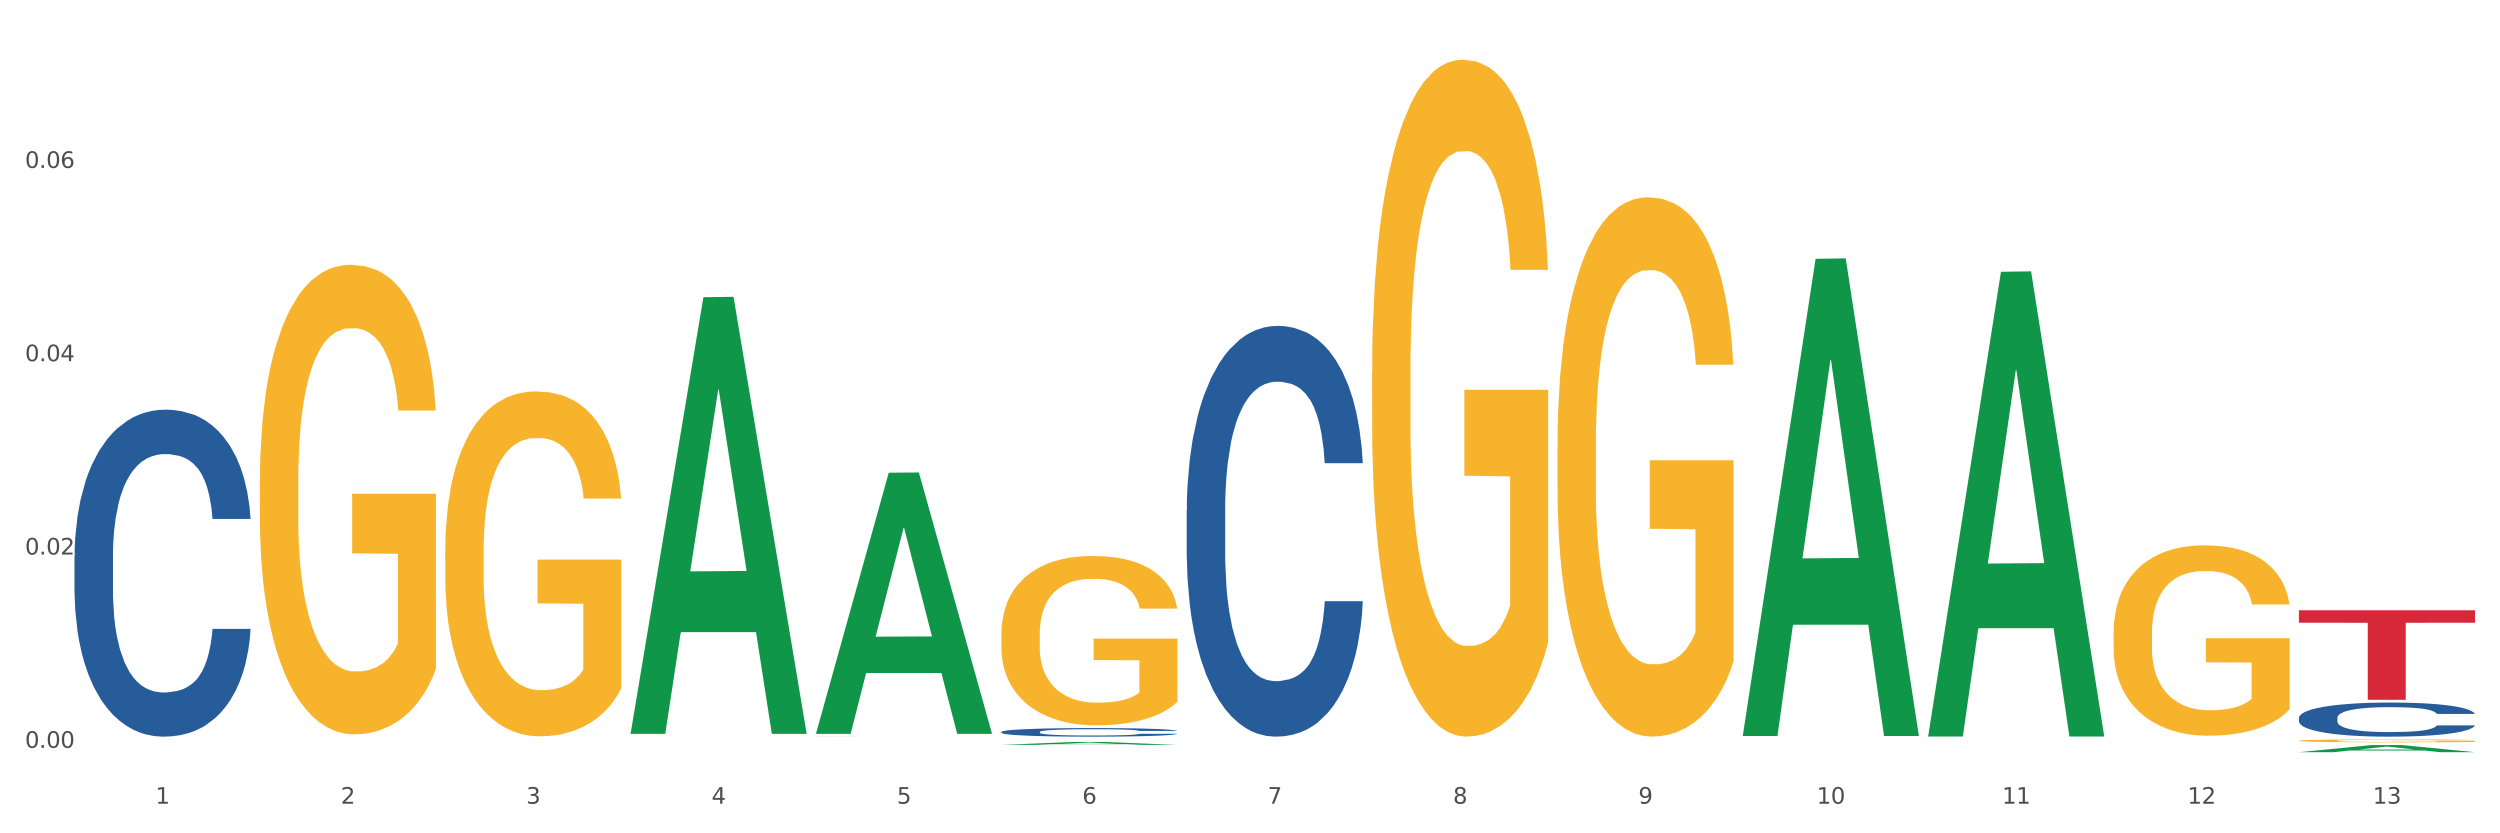 <?xml version="1.0" encoding="utf-8" standalone="no"?>
<!DOCTYPE svg PUBLIC "-//W3C//DTD SVG 1.1//EN"
  "http://www.w3.org/Graphics/SVG/1.1/DTD/svg11.dtd">
<svg xmlns:xlink="http://www.w3.org/1999/xlink" width="1080pt" height="360pt" viewBox="0 0 1080 360" xmlns="http://www.w3.org/2000/svg" version="1.1">
 <rect x="0" y="0" width="1080" height="360" fill="#333333" stroke="none"/>
 <defs>
  <style type="text/css">*{stroke-linejoin: round; stroke-linecap: butt}</style>
 </defs>
 <g id="figure_1">
  <g id="patch_1">
   <path d="M 0 360 
L 1080 360 
L 1080 0 
L 0 0 
z
" style="fill: #ffffff; stroke: #ffffff; stroke-linejoin: miter"/>
  </g>
  <g id="axes_1">
   <g id="matplotlib.axis_1">
    <g id="xtick_1">
     <g id="text_1">
      <!-- 1 -->
      <g style="fill: #4d4d4d" transform="translate(67.159 347.204) scale(0.096 -0.096)">
       <defs>
        <path id="DejaVuSans-31" d="M 794 531 
L 1825 531 
L 1825 4091 
L 703 3866 
L 703 4441 
L 1819 4666 
L 2450 4666 
L 2450 531 
L 3481 531 
L 3481 0 
L 794 0 
L 794 531 
z
" transform="scale(0.016)"/>
       </defs>
       <use xlink:href="#DejaVuSans-31"/>
      </g>
     </g>
    </g>
    <g id="xtick_2">
     <g id="text_2">
      <!-- 2 -->
      <g style="fill: #4d4d4d" transform="translate(147.238 347.204) scale(0.096 -0.096)">
       <defs>
        <path id="DejaVuSans-32" d="M 1228 531 
L 3431 531 
L 3431 0 
L 469 0 
L 469 531 
Q 828 903 1448 1529 
Q 2069 2156 2228 2338 
Q 2531 2678 2651 2914 
Q 2772 3150 2772 3378 
Q 2772 3750 2511 3984 
Q 2250 4219 1831 4219 
Q 1534 4219 1204 4116 
Q 875 4013 500 3803 
L 500 4441 
Q 881 4594 1212 4672 
Q 1544 4750 1819 4750 
Q 2544 4750 2975 4387 
Q 3406 4025 3406 3419 
Q 3406 3131 3298 2873 
Q 3191 2616 2906 2266 
Q 2828 2175 2409 1742 
Q 1991 1309 1228 531 
z
" transform="scale(0.016)"/>
       </defs>
       <use xlink:href="#DejaVuSans-32"/>
      </g>
     </g>
    </g>
    <g id="xtick_3">
     <g id="text_3">
      <!-- 3 -->
      <g style="fill: #4d4d4d" transform="translate(227.317 347.204) scale(0.096 -0.096)">
       <defs>
        <path id="DejaVuSans-33" d="M 2597 2516 
Q 3050 2419 3304 2112 
Q 3559 1806 3559 1356 
Q 3559 666 3084 287 
Q 2609 -91 1734 -91 
Q 1441 -91 1130 -33 
Q 819 25 488 141 
L 488 750 
Q 750 597 1062 519 
Q 1375 441 1716 441 
Q 2309 441 2620 675 
Q 2931 909 2931 1356 
Q 2931 1769 2642 2001 
Q 2353 2234 1838 2234 
L 1294 2234 
L 1294 2753 
L 1863 2753 
Q 2328 2753 2575 2939 
Q 2822 3125 2822 3475 
Q 2822 3834 2567 4026 
Q 2313 4219 1838 4219 
Q 1578 4219 1281 4162 
Q 984 4106 628 3988 
L 628 4550 
Q 988 4650 1302 4700 
Q 1616 4750 1894 4750 
Q 2613 4750 3031 4423 
Q 3450 4097 3450 3541 
Q 3450 3153 3228 2886 
Q 3006 2619 2597 2516 
z
" transform="scale(0.016)"/>
       </defs>
       <use xlink:href="#DejaVuSans-33"/>
      </g>
     </g>
    </g>
    <g id="xtick_4">
     <g id="text_4">
      <!-- 4 -->
      <g style="fill: #4d4d4d" transform="translate(307.396 347.204) scale(0.096 -0.096)">
       <defs>
        <path id="DejaVuSans-34" d="M 2419 4116 
L 825 1625 
L 2419 1625 
L 2419 4116 
z
M 2253 4666 
L 3047 4666 
L 3047 1625 
L 3713 1625 
L 3713 1100 
L 3047 1100 
L 3047 0 
L 2419 0 
L 2419 1100 
L 313 1100 
L 313 1709 
L 2253 4666 
z
" transform="scale(0.016)"/>
       </defs>
       <use xlink:href="#DejaVuSans-34"/>
      </g>
     </g>
    </g>
    <g id="xtick_5">
     <g id="text_5">
      <!-- 5 -->
      <g style="fill: #4d4d4d" transform="translate(387.475 347.204) scale(0.096 -0.096)">
       <defs>
        <path id="DejaVuSans-35" d="M 691 4666 
L 3169 4666 
L 3169 4134 
L 1269 4134 
L 1269 2991 
Q 1406 3038 1543 3061 
Q 1681 3084 1819 3084 
Q 2600 3084 3056 2656 
Q 3513 2228 3513 1497 
Q 3513 744 3044 326 
Q 2575 -91 1722 -91 
Q 1428 -91 1123 -41 
Q 819 9 494 109 
L 494 744 
Q 775 591 1075 516 
Q 1375 441 1709 441 
Q 2250 441 2565 725 
Q 2881 1009 2881 1497 
Q 2881 1984 2565 2268 
Q 2250 2553 1709 2553 
Q 1456 2553 1204 2497 
Q 953 2441 691 2322 
L 691 4666 
z
" transform="scale(0.016)"/>
       </defs>
       <use xlink:href="#DejaVuSans-35"/>
      </g>
     </g>
    </g>
    <g id="xtick_6">
     <g id="text_6">
      <!-- 6 -->
      <g style="fill: #4d4d4d" transform="translate(467.554 347.204) scale(0.096 -0.096)">
       <defs>
        <path id="DejaVuSans-36" d="M 2113 2584 
Q 1688 2584 1439 2293 
Q 1191 2003 1191 1497 
Q 1191 994 1439 701 
Q 1688 409 2113 409 
Q 2538 409 2786 701 
Q 3034 994 3034 1497 
Q 3034 2003 2786 2293 
Q 2538 2584 2113 2584 
z
M 3366 4563 
L 3366 3988 
Q 3128 4100 2886 4159 
Q 2644 4219 2406 4219 
Q 1781 4219 1451 3797 
Q 1122 3375 1075 2522 
Q 1259 2794 1537 2939 
Q 1816 3084 2150 3084 
Q 2853 3084 3261 2657 
Q 3669 2231 3669 1497 
Q 3669 778 3244 343 
Q 2819 -91 2113 -91 
Q 1303 -91 875 529 
Q 447 1150 447 2328 
Q 447 3434 972 4092 
Q 1497 4750 2381 4750 
Q 2619 4750 2861 4703 
Q 3103 4656 3366 4563 
z
" transform="scale(0.016)"/>
       </defs>
       <use xlink:href="#DejaVuSans-36"/>
      </g>
     </g>
    </g>
    <g id="xtick_7">
     <g id="text_7">
      <!-- 7 -->
      <g style="fill: #4d4d4d" transform="translate(547.634 347.204) scale(0.096 -0.096)">
       <defs>
        <path id="DejaVuSans-37" d="M 525 4666 
L 3525 4666 
L 3525 4397 
L 1831 0 
L 1172 0 
L 2766 4134 
L 525 4134 
L 525 4666 
z
" transform="scale(0.016)"/>
       </defs>
       <use xlink:href="#DejaVuSans-37"/>
      </g>
     </g>
    </g>
    <g id="xtick_8">
     <g id="text_8">
      <!-- 8 -->
      <g style="fill: #4d4d4d" transform="translate(627.713 347.204) scale(0.096 -0.096)">
       <defs>
        <path id="DejaVuSans-38" d="M 2034 2216 
Q 1584 2216 1326 1975 
Q 1069 1734 1069 1313 
Q 1069 891 1326 650 
Q 1584 409 2034 409 
Q 2484 409 2743 651 
Q 3003 894 3003 1313 
Q 3003 1734 2745 1975 
Q 2488 2216 2034 2216 
z
M 1403 2484 
Q 997 2584 770 2862 
Q 544 3141 544 3541 
Q 544 4100 942 4425 
Q 1341 4750 2034 4750 
Q 2731 4750 3128 4425 
Q 3525 4100 3525 3541 
Q 3525 3141 3298 2862 
Q 3072 2584 2669 2484 
Q 3125 2378 3379 2068 
Q 3634 1759 3634 1313 
Q 3634 634 3220 271 
Q 2806 -91 2034 -91 
Q 1263 -91 848 271 
Q 434 634 434 1313 
Q 434 1759 690 2068 
Q 947 2378 1403 2484 
z
M 1172 3481 
Q 1172 3119 1398 2916 
Q 1625 2713 2034 2713 
Q 2441 2713 2670 2916 
Q 2900 3119 2900 3481 
Q 2900 3844 2670 4047 
Q 2441 4250 2034 4250 
Q 1625 4250 1398 4047 
Q 1172 3844 1172 3481 
z
" transform="scale(0.016)"/>
       </defs>
       <use xlink:href="#DejaVuSans-38"/>
      </g>
     </g>
    </g>
    <g id="xtick_9">
     <g id="text_9">
      <!-- 9 -->
      <g style="fill: #4d4d4d" transform="translate(707.792 347.204) scale(0.096 -0.096)">
       <defs>
        <path id="DejaVuSans-39" d="M 703 97 
L 703 672 
Q 941 559 1184 500 
Q 1428 441 1663 441 
Q 2288 441 2617 861 
Q 2947 1281 2994 2138 
Q 2813 1869 2534 1725 
Q 2256 1581 1919 1581 
Q 1219 1581 811 2004 
Q 403 2428 403 3163 
Q 403 3881 828 4315 
Q 1253 4750 1959 4750 
Q 2769 4750 3195 4129 
Q 3622 3509 3622 2328 
Q 3622 1225 3098 567 
Q 2575 -91 1691 -91 
Q 1453 -91 1209 -44 
Q 966 3 703 97 
z
M 1959 2075 
Q 2384 2075 2632 2365 
Q 2881 2656 2881 3163 
Q 2881 3666 2632 3958 
Q 2384 4250 1959 4250 
Q 1534 4250 1286 3958 
Q 1038 3666 1038 3163 
Q 1038 2656 1286 2365 
Q 1534 2075 1959 2075 
z
" transform="scale(0.016)"/>
       </defs>
       <use xlink:href="#DejaVuSans-39"/>
      </g>
     </g>
    </g>
    <g id="xtick_10">
     <g id="text_10">
      <!-- 10 -->
      <g style="fill: #4d4d4d" transform="translate(784.817 347.204) scale(0.096 -0.096)">
       <defs>
        <path id="DejaVuSans-30" d="M 2034 4250 
Q 1547 4250 1301 3770 
Q 1056 3291 1056 2328 
Q 1056 1369 1301 889 
Q 1547 409 2034 409 
Q 2525 409 2770 889 
Q 3016 1369 3016 2328 
Q 3016 3291 2770 3770 
Q 2525 4250 2034 4250 
z
M 2034 4750 
Q 2819 4750 3233 4129 
Q 3647 3509 3647 2328 
Q 3647 1150 3233 529 
Q 2819 -91 2034 -91 
Q 1250 -91 836 529 
Q 422 1150 422 2328 
Q 422 3509 836 4129 
Q 1250 4750 2034 4750 
z
" transform="scale(0.016)"/>
       </defs>
       <use xlink:href="#DejaVuSans-31"/>
       <use xlink:href="#DejaVuSans-30" transform="translate(63.623 0)"/>
      </g>
     </g>
    </g>
    <g id="xtick_11">
     <g id="text_11">
      <!-- 11 -->
      <g style="fill: #4d4d4d" transform="translate(864.896 347.204) scale(0.096 -0.096)">
       <use xlink:href="#DejaVuSans-31"/>
       <use xlink:href="#DejaVuSans-31" transform="translate(63.623 0)"/>
      </g>
     </g>
    </g>
    <g id="xtick_12">
     <g id="text_12">
      <!-- 12 -->
      <g style="fill: #4d4d4d" transform="translate(944.975 347.204) scale(0.096 -0.096)">
       <use xlink:href="#DejaVuSans-31"/>
       <use xlink:href="#DejaVuSans-32" transform="translate(63.623 0)"/>
      </g>
     </g>
    </g>
    <g id="xtick_13">
     <g id="text_13">
      <!-- 13 -->
      <g style="fill: #4d4d4d" transform="translate(1025.054 347.204) scale(0.096 -0.096)">
       <use xlink:href="#DejaVuSans-31"/>
       <use xlink:href="#DejaVuSans-33" transform="translate(63.623 0)"/>
      </g>
     </g>
    </g>
    <g id="xtick_14"/>
    <g id="xtick_15"/>
    <g id="xtick_16"/>
    <g id="xtick_17"/>
    <g id="xtick_18"/>
    <g id="xtick_19"/>
    <g id="xtick_20"/>
    <g id="xtick_21"/>
    <g id="xtick_22"/>
    <g id="xtick_23"/>
    <g id="xtick_24"/>
    <g id="xtick_25"/>
   </g>
   <g id="matplotlib.axis_2">
    <g id="ytick_1">
     <g id="text_14">
      <!-- 0.00 -->
      <g style="fill: #4d4d4d" transform="translate(10.8 323.057) scale(0.096 -0.096)">
       <defs>
        <path id="DejaVuSans-2e" d="M 684 794 
L 1344 794 
L 1344 0 
L 684 0 
L 684 794 
z
" transform="scale(0.016)"/>
       </defs>
       <use xlink:href="#DejaVuSans-30"/>
       <use xlink:href="#DejaVuSans-2e" transform="translate(63.623 0)"/>
       <use xlink:href="#DejaVuSans-30" transform="translate(95.41 0)"/>
       <use xlink:href="#DejaVuSans-30" transform="translate(159.033 0)"/>
      </g>
     </g>
    </g>
    <g id="ytick_2">
     <g id="text_15">
      <!-- 0.02 -->
      <g style="fill: #4d4d4d" transform="translate(10.8 239.552) scale(0.096 -0.096)">
       <use xlink:href="#DejaVuSans-30"/>
       <use xlink:href="#DejaVuSans-2e" transform="translate(63.623 0)"/>
       <use xlink:href="#DejaVuSans-30" transform="translate(95.41 0)"/>
       <use xlink:href="#DejaVuSans-32" transform="translate(159.033 0)"/>
      </g>
     </g>
    </g>
    <g id="ytick_3">
     <g id="text_16">
      <!-- 0.04 -->
      <g style="fill: #4d4d4d" transform="translate(10.8 156.047) scale(0.096 -0.096)">
       <use xlink:href="#DejaVuSans-30"/>
       <use xlink:href="#DejaVuSans-2e" transform="translate(63.623 0)"/>
       <use xlink:href="#DejaVuSans-30" transform="translate(95.41 0)"/>
       <use xlink:href="#DejaVuSans-34" transform="translate(159.033 0)"/>
      </g>
     </g>
    </g>
    <g id="ytick_4">
     <g id="text_17">
      <!-- 0.06 -->
      <g style="fill: #4d4d4d" transform="translate(10.8 72.542) scale(0.096 -0.096)">
       <use xlink:href="#DejaVuSans-30"/>
       <use xlink:href="#DejaVuSans-2e" transform="translate(63.623 0)"/>
       <use xlink:href="#DejaVuSans-30" transform="translate(95.41 0)"/>
       <use xlink:href="#DejaVuSans-36" transform="translate(159.033 0)"/>
      </g>
     </g>
    </g>
    <g id="ytick_5"/>
    <g id="ytick_6"/>
    <g id="ytick_7"/>
    <g id="ytick_8"/>
   </g>
   <g id="PolyCollection_1">
    <path d="M 272.412 316.688 
L 272.491 316.51 
L 303.862 128.399 
L 316.881 128.221 
L 348.488 317.042 
L 333.429 317.042 
L 326.606 273.073 
L 294.215 273.073 
L 293.98 273.782 
L 287.392 317.042 
L 272.412 317.042 
L 272.412 316.688 
L 298.294 246.833 
L 322.528 246.656 
L 310.528 168.468 
L 310.372 168.113 
L 310.215 168.645 
L 298.215 246.656 
L 298.294 246.833 
L 272.412 316.688 
z
" clip-path="url(#p12b34c811e)" style="fill: #109648"/>
    <path d="M 993.125 310.121 
L 993.215 310.108 
L 993.215 309.731 
L 993.485 309.22 
L 994.474 308.278 
L 995.733 307.565 
L 997.891 306.73 
L 999.06 306.381 
L 1000.588 305.99 
L 1003.736 305.358 
L 1007.333 304.82 
L 1009.851 304.524 
L 1011.739 304.335 
L 1015.965 303.999 
L 1018.393 303.851 
L 1020.911 303.73 
L 1023.069 303.649 
L 1026.666 303.555 
L 1029.544 303.515 
L 1032.871 303.501 
L 1035.659 303.515 
L 1039.345 303.568 
L 1044.741 303.73 
L 1046.809 303.824 
L 1049.597 303.986 
L 1052.474 304.201 
L 1054.812 304.416 
L 1057.51 304.726 
L 1060.298 305.129 
L 1062.995 305.641 
L 1064.884 306.112 
L 1066.412 306.609 
L 1067.761 307.215 
L 1068.75 307.874 
L 1069.2 308.426 
L 1052.744 308.426 
L 1052.294 307.928 
L 1051.395 307.39 
L 1050.496 307.026 
L 1049.507 306.73 
L 1047.978 306.394 
L 1046.629 306.179 
L 1044.381 305.923 
L 1042.313 305.762 
L 1040.604 305.668 
L 1038.536 305.587 
L 1034.13 305.506 
L 1030.983 305.506 
L 1029.004 305.533 
L 1026.576 305.6 
L 1024.508 305.694 
L 1022.08 305.856 
L 1020.192 306.031 
L 1018.303 306.26 
L 1017.224 306.421 
L 1015.606 306.717 
L 1014.527 306.959 
L 1013.088 307.376 
L 1012.278 307.672 
L 1010.84 308.439 
L 1010.21 309.004 
L 1009.94 309.395 
L 1009.761 309.825 
L 1009.761 311.924 
L 1010.3 312.866 
L 1010.75 313.27 
L 1011.469 313.727 
L 1012.818 314.319 
L 1014.796 314.898 
L 1016.865 315.315 
L 1018.573 315.571 
L 1020.192 315.759 
L 1021.81 315.907 
L 1023.789 316.042 
L 1025.407 316.122 
L 1027.835 316.203 
L 1030.713 316.243 
L 1032.961 316.243 
L 1037.547 316.176 
L 1039.615 316.109 
L 1041.594 316.015 
L 1043.752 315.867 
L 1045.46 315.705 
L 1046.449 315.584 
L 1048.068 315.328 
L 1049.327 315.059 
L 1050.406 314.75 
L 1051.125 314.481 
L 1051.935 314.077 
L 1052.564 313.62 
L 1052.744 313.377 
L 1069.2 313.377 
L 1068.84 313.862 
L 1068.211 314.333 
L 1066.952 314.965 
L 1065.963 315.328 
L 1064.434 315.772 
L 1062.815 316.149 
L 1060.567 316.566 
L 1058.499 316.876 
L 1056.341 317.145 
L 1054.003 317.387 
L 1049.777 317.723 
L 1048.248 317.818 
L 1045.011 317.979 
L 1042.493 318.073 
L 1038.806 318.167 
L 1035.029 318.221 
L 1031.072 318.235 
L 1027.565 318.208 
L 1023.699 318.127 
L 1021.271 318.046 
L 1018.573 317.925 
L 1015.426 317.737 
L 1012.458 317.508 
L 1009.671 317.239 
L 1007.063 316.93 
L 1004.635 316.58 
L 1001.488 316.001 
L 999.15 315.436 
L 997.441 314.911 
L 996.272 314.467 
L 995.103 313.902 
L 994.474 313.512 
L 993.485 312.57 
L 993.125 311.695 
L 993.125 310.121 
z
" clip-path="url(#p12b34c811e)" style="fill: #255c99"/>
    <path d="M 512.65 220.514 
L 512.74 220.352 
L 512.74 215.815 
L 513.01 209.656 
L 513.999 198.312 
L 515.258 189.723 
L 517.416 179.676 
L 518.585 175.462 
L 520.114 170.763 
L 523.261 163.146 
L 526.858 156.664 
L 529.376 153.098 
L 531.264 150.83 
L 535.49 146.778 
L 537.918 144.996 
L 540.436 143.537 
L 542.594 142.565 
L 546.191 141.43 
L 549.069 140.944 
L 552.396 140.782 
L 555.184 140.944 
L 558.871 141.592 
L 564.266 143.537 
L 566.334 144.671 
L 569.122 146.616 
L 571.999 149.209 
L 574.337 151.802 
L 577.035 155.529 
L 579.823 160.391 
L 582.52 166.549 
L 584.409 172.221 
L 585.937 178.217 
L 587.286 185.51 
L 588.275 193.451 
L 588.725 200.095 
L 572.269 200.095 
L 571.819 194.099 
L 570.92 187.617 
L 570.021 183.241 
L 569.032 179.676 
L 567.503 175.624 
L 566.154 173.031 
L 563.906 169.952 
L 561.838 168.008 
L 560.129 166.873 
L 558.061 165.901 
L 553.655 164.929 
L 550.508 164.929 
L 548.529 165.253 
L 546.101 166.063 
L 544.033 167.197 
L 541.605 169.142 
L 539.717 171.249 
L 537.828 174.004 
L 536.749 175.948 
L 535.131 179.514 
L 534.052 182.431 
L 532.613 187.455 
L 531.804 191.02 
L 530.365 200.257 
L 529.735 207.063 
L 529.466 211.763 
L 529.286 216.949 
L 529.286 242.23 
L 529.825 253.574 
L 530.275 258.436 
L 530.994 263.946 
L 532.343 271.076 
L 534.321 278.045 
L 536.39 283.068 
L 538.098 286.147 
L 539.717 288.416 
L 541.335 290.199 
L 543.314 291.819 
L 544.932 292.792 
L 547.36 293.764 
L 550.238 294.25 
L 552.486 294.25 
L 557.072 293.44 
L 559.14 292.63 
L 561.119 291.495 
L 563.277 289.713 
L 564.985 287.768 
L 565.974 286.309 
L 567.593 283.23 
L 568.852 279.989 
L 569.931 276.262 
L 570.65 273.021 
L 571.46 268.159 
L 572.089 262.649 
L 572.269 259.732 
L 588.725 259.732 
L 588.365 265.566 
L 587.736 271.238 
L 586.477 278.855 
L 585.488 283.23 
L 583.959 288.578 
L 582.341 293.116 
L 580.092 298.14 
L 578.024 301.867 
L 575.866 305.108 
L 573.528 308.025 
L 569.302 312.077 
L 567.773 313.211 
L 564.536 315.156 
L 562.018 316.29 
L 558.331 317.424 
L 554.554 318.073 
L 550.598 318.235 
L 547.091 317.911 
L 543.224 316.938 
L 540.796 315.966 
L 538.098 314.507 
L 534.951 312.239 
L 531.983 309.484 
L 529.196 306.242 
L 526.588 302.515 
L 524.16 298.302 
L 521.013 291.333 
L 518.675 284.527 
L 516.966 278.207 
L 515.797 272.859 
L 514.628 266.052 
L 513.999 261.353 
L 513.01 250.009 
L 512.65 239.475 
L 512.65 220.514 
z
" clip-path="url(#p12b34c811e)" style="fill: #255c99"/>
    <path d="M 432.571 316.192 
L 432.661 316.188 
L 432.661 316.093 
L 432.93 315.965 
L 433.92 315.727 
L 435.179 315.548 
L 437.337 315.338 
L 438.506 315.25 
L 440.034 315.151 
L 443.182 314.992 
L 446.779 314.857 
L 449.297 314.782 
L 451.185 314.735 
L 455.411 314.65 
L 457.839 314.613 
L 460.357 314.582 
L 462.515 314.562 
L 466.112 314.538 
L 468.99 314.528 
L 472.317 314.525 
L 475.105 314.528 
L 478.791 314.542 
L 484.187 314.582 
L 486.255 314.606 
L 489.043 314.647 
L 491.92 314.701 
L 494.258 314.755 
L 496.956 314.833 
L 499.744 314.935 
L 502.441 315.063 
L 504.33 315.182 
L 505.858 315.307 
L 507.207 315.46 
L 508.196 315.626 
L 508.646 315.765 
L 492.19 315.765 
L 491.74 315.639 
L 490.841 315.504 
L 489.942 315.412 
L 488.953 315.338 
L 487.424 315.253 
L 486.075 315.199 
L 483.827 315.134 
L 481.759 315.094 
L 480.05 315.07 
L 477.982 315.05 
L 473.576 315.029 
L 470.429 315.029 
L 468.45 315.036 
L 466.022 315.053 
L 463.954 315.077 
L 461.526 315.118 
L 459.638 315.162 
L 457.749 315.219 
L 456.67 315.26 
L 455.052 315.334 
L 453.973 315.395 
L 452.534 315.5 
L 451.724 315.575 
L 450.286 315.768 
L 449.656 315.91 
L 449.386 316.009 
L 449.207 316.117 
L 449.207 316.646 
L 449.746 316.883 
L 450.196 316.984 
L 450.915 317.1 
L 452.264 317.249 
L 454.242 317.394 
L 456.311 317.499 
L 458.019 317.564 
L 459.638 317.611 
L 461.256 317.649 
L 463.235 317.682 
L 464.853 317.703 
L 467.281 317.723 
L 470.159 317.733 
L 472.407 317.733 
L 476.993 317.716 
L 479.061 317.699 
L 481.039 317.676 
L 483.198 317.638 
L 484.906 317.598 
L 485.895 317.567 
L 487.514 317.503 
L 488.773 317.435 
L 489.852 317.357 
L 490.571 317.289 
L 491.381 317.188 
L 492.01 317.073 
L 492.19 317.012 
L 508.646 317.012 
L 508.286 317.134 
L 507.657 317.252 
L 506.398 317.411 
L 505.409 317.503 
L 503.88 317.615 
L 502.261 317.71 
L 500.013 317.815 
L 497.945 317.893 
L 495.787 317.96 
L 493.449 318.021 
L 489.222 318.106 
L 487.694 318.13 
L 484.457 318.17 
L 481.939 318.194 
L 478.252 318.218 
L 474.475 318.231 
L 470.518 318.235 
L 467.011 318.228 
L 463.145 318.208 
L 460.717 318.187 
L 458.019 318.157 
L 454.872 318.109 
L 451.904 318.052 
L 449.117 317.984 
L 446.509 317.906 
L 444.081 317.818 
L 440.934 317.672 
L 438.596 317.53 
L 436.887 317.398 
L 435.718 317.286 
L 434.549 317.144 
L 433.92 317.045 
L 432.93 316.808 
L 432.571 316.588 
L 432.571 316.192 
z
" clip-path="url(#p12b34c811e)" style="fill: #255c99"/>
    <path d="M 352.492 318.221 
L 352.582 318.221 
L 352.582 318.22 
L 352.851 318.22 
L 353.84 318.218 
L 355.099 318.217 
L 357.258 318.215 
L 358.427 318.215 
L 359.955 318.214 
L 363.103 318.213 
L 366.699 318.212 
L 369.217 318.212 
L 371.106 318.211 
L 375.332 318.211 
L 377.76 318.211 
L 380.278 318.21 
L 382.436 318.21 
L 386.033 318.21 
L 388.911 318.21 
L 392.238 318.21 
L 395.025 318.21 
L 398.712 318.21 
L 404.108 318.21 
L 406.176 318.211 
L 408.963 318.211 
L 411.841 318.211 
L 414.179 318.212 
L 416.877 318.212 
L 419.664 318.213 
L 422.362 318.214 
L 424.25 318.214 
L 425.779 318.215 
L 427.128 318.216 
L 428.117 318.217 
L 428.567 318.218 
L 412.111 318.218 
L 411.661 318.217 
L 410.762 318.217 
L 409.863 318.216 
L 408.874 318.215 
L 407.345 318.215 
L 405.996 318.214 
L 403.748 318.214 
L 401.68 318.214 
L 399.971 318.214 
L 397.903 318.213 
L 393.497 318.213 
L 390.349 318.213 
L 388.371 318.213 
L 385.943 318.214 
L 383.875 318.214 
L 381.447 318.214 
L 379.559 318.214 
L 377.67 318.215 
L 376.591 318.215 
L 374.972 318.215 
L 373.893 318.216 
L 372.455 318.216 
L 371.645 318.217 
L 370.207 318.218 
L 369.577 318.219 
L 369.307 318.22 
L 369.127 318.221 
L 369.127 318.224 
L 369.667 318.226 
L 370.117 318.226 
L 370.836 318.227 
L 372.185 318.228 
L 374.163 318.229 
L 376.231 318.23 
L 377.94 318.23 
L 379.559 318.231 
L 381.177 318.231 
L 383.155 318.231 
L 384.774 318.231 
L 387.202 318.231 
L 390.08 318.231 
L 392.328 318.231 
L 396.914 318.231 
L 398.982 318.231 
L 400.96 318.231 
L 403.118 318.231 
L 404.827 318.23 
L 405.816 318.23 
L 407.435 318.23 
L 408.694 318.229 
L 409.773 318.229 
L 410.492 318.228 
L 411.302 318.228 
L 411.931 318.227 
L 412.111 318.227 
L 428.567 318.227 
L 428.207 318.227 
L 427.578 318.228 
L 426.319 318.229 
L 425.33 318.23 
L 423.801 318.231 
L 422.182 318.231 
L 419.934 318.232 
L 417.866 318.232 
L 415.708 318.233 
L 413.37 318.233 
L 409.143 318.234 
L 407.615 318.234 
L 404.377 318.234 
L 401.86 318.234 
L 398.173 318.235 
L 394.396 318.235 
L 390.439 318.235 
L 386.932 318.235 
L 383.066 318.235 
L 380.638 318.234 
L 377.94 318.234 
L 374.793 318.234 
L 371.825 318.234 
L 369.038 318.233 
L 366.43 318.233 
L 364.002 318.232 
L 360.854 318.231 
L 358.516 318.23 
L 356.808 318.229 
L 355.639 318.228 
L 354.47 318.227 
L 353.84 318.227 
L 352.851 318.225 
L 352.492 318.224 
L 352.492 318.221 
z
" clip-path="url(#p12b34c811e)" style="fill: #255c99"/>
    <path d="M 993.125 263.632 
L 1069.2 263.632 
L 1069.2 269.009 
L 1039.275 269.046 
L 1039.275 302.327 
L 1022.87 302.327 
L 1022.87 269.046 
L 993.125 269.009 
L 993.125 263.668 
L 993.125 263.632 
z
" clip-path="url(#p12b34c811e)" style="fill: #d62839"/>
    <path d="M 32.175 240.444 
L 32.265 240.315 
L 32.265 236.703 
L 32.535 231.801 
L 33.524 222.77 
L 34.783 215.933 
L 36.941 207.934 
L 38.11 204.58 
L 39.639 200.839 
L 42.786 194.776 
L 46.383 189.616 
L 48.901 186.777 
L 50.789 184.971 
L 55.016 181.746 
L 57.443 180.327 
L 59.961 179.166 
L 62.119 178.392 
L 65.716 177.489 
L 68.594 177.102 
L 71.921 176.973 
L 74.709 177.102 
L 78.396 177.618 
L 83.791 179.166 
L 85.859 180.069 
L 88.647 181.617 
L 91.524 183.681 
L 93.862 185.745 
L 96.56 188.713 
L 99.348 192.583 
L 102.045 197.485 
L 103.934 202 
L 105.463 206.773 
L 106.811 212.579 
L 107.801 218.9 
L 108.25 224.189 
L 91.794 224.189 
L 91.345 219.416 
L 90.445 214.256 
L 89.546 210.773 
L 88.557 207.934 
L 87.028 204.709 
L 85.679 202.645 
L 83.431 200.194 
L 81.363 198.646 
L 79.655 197.743 
L 77.586 196.969 
L 73.18 196.195 
L 70.033 196.195 
L 68.054 196.453 
L 65.627 197.098 
L 63.558 198.001 
L 61.13 199.549 
L 59.242 201.226 
L 57.354 203.419 
L 56.274 204.967 
L 54.656 207.805 
L 53.577 210.128 
L 52.138 214.127 
L 51.329 216.965 
L 49.89 224.318 
L 49.26 229.736 
L 48.991 233.478 
L 48.811 237.606 
L 48.811 257.731 
L 49.35 266.761 
L 49.8 270.631 
L 50.519 275.018 
L 51.868 280.694 
L 53.847 286.241 
L 55.915 290.24 
L 57.623 292.692 
L 59.242 294.498 
L 60.861 295.917 
L 62.839 297.207 
L 64.457 297.981 
L 66.885 298.755 
L 69.763 299.142 
L 72.011 299.142 
L 76.597 298.497 
L 78.665 297.852 
L 80.644 296.949 
L 82.802 295.53 
L 84.51 293.982 
L 85.5 292.821 
L 87.118 290.369 
L 88.377 287.789 
L 89.456 284.822 
L 90.176 282.242 
L 90.985 278.372 
L 91.614 273.986 
L 91.794 271.663 
L 108.25 271.663 
L 107.89 276.308 
L 107.261 280.823 
L 106.002 286.886 
L 105.013 290.369 
L 103.484 294.627 
L 101.866 298.239 
L 99.618 302.238 
L 97.549 305.205 
L 95.391 307.785 
L 93.053 310.107 
L 88.827 313.332 
L 87.298 314.236 
L 84.061 315.784 
L 81.543 316.687 
L 77.856 317.59 
L 74.079 318.106 
L 70.123 318.235 
L 66.616 317.977 
L 62.749 317.203 
L 60.321 316.429 
L 57.623 315.268 
L 54.476 313.461 
L 51.509 311.268 
L 48.721 308.688 
L 46.113 305.721 
L 43.685 302.367 
L 40.538 296.82 
L 38.2 291.401 
L 36.491 286.37 
L 35.322 282.113 
L 34.153 276.695 
L 33.524 272.954 
L 32.535 263.923 
L 32.175 255.538 
L 32.175 240.444 
z
" clip-path="url(#p12b34c811e)" style="fill: #255c99"/>
    <path d="M 112.254 208.119 
L 112.344 207.933 
L 112.344 201.264 
L 112.524 195.521 
L 113.422 181.626 
L 114.769 170.14 
L 115.757 164.026 
L 116.745 159.024 
L 117.913 154.022 
L 119.35 148.834 
L 121.954 141.239 
L 123.571 137.348 
L 125.547 133.272 
L 129.14 127.344 
L 131.744 124.009 
L 134.439 121.23 
L 138.84 117.895 
L 141.714 116.413 
L 144.768 115.302 
L 148.45 114.561 
L 151.235 114.375 
L 157.342 114.931 
L 162.552 116.599 
L 165.067 117.895 
L 168.3 120.119 
L 170.007 121.601 
L 172.791 124.565 
L 175.665 128.455 
L 177.641 131.79 
L 180.605 138.089 
L 182.85 144.388 
L 184.916 152.169 
L 185.994 157.542 
L 186.802 162.544 
L 187.521 168.287 
L 188.24 177.365 
L 172.072 177.365 
L 171.444 170.881 
L 170.456 164.767 
L 169.019 158.839 
L 167.761 155.133 
L 165.606 150.502 
L 163.63 147.538 
L 161.564 145.314 
L 159.049 143.462 
L 157.073 142.535 
L 154.289 141.794 
L 148.81 141.98 
L 145.127 143.462 
L 142.612 145.314 
L 140.996 146.982 
L 139.559 148.834 
L 137.942 151.428 
L 136.056 155.319 
L 134.708 158.839 
L 133.361 163.285 
L 132.283 167.731 
L 131.295 172.919 
L 130.487 178.476 
L 129.858 184.22 
L 129.319 191.26 
L 128.87 202.931 
L 128.87 228.312 
L 129.05 234.055 
L 129.499 241.651 
L 130.038 247.394 
L 130.936 254.249 
L 131.744 258.881 
L 133.271 265.55 
L 134.978 271.108 
L 136.325 274.628 
L 137.672 277.592 
L 140.008 281.668 
L 142.612 285.003 
L 144.858 287.041 
L 147.912 288.893 
L 149.977 289.634 
L 151.774 290.005 
L 156.175 290.005 
L 159.318 289.449 
L 162.821 288.152 
L 165.516 286.485 
L 167.761 284.447 
L 170.276 281.112 
L 171.893 277.963 
L 171.893 239.243 
L 152.133 239.057 
L 152.133 213.306 
L 188.329 213.306 
L 188.329 288.893 
L 186.802 292.784 
L 185.096 296.304 
L 183.3 299.453 
L 180.605 303.344 
L 177.372 307.049 
L 174.497 309.643 
L 171.444 311.866 
L 167.851 313.904 
L 163.181 315.756 
L 160.306 316.497 
L 156.714 317.053 
L 152.492 317.238 
L 148.81 316.868 
L 145.217 315.942 
L 141.445 314.274 
L 137.762 311.866 
L 134.978 309.457 
L 132.194 306.493 
L 129.23 302.603 
L 126.894 298.897 
L 125.098 295.563 
L 123.122 291.302 
L 120.966 285.744 
L 119.35 280.742 
L 117.913 275.554 
L 116.386 268.885 
L 115.308 263.142 
L 114.23 255.916 
L 113.601 250.544 
L 112.883 242.207 
L 112.344 230.535 
L 112.254 208.119 
z
" clip-path="url(#p12b34c811e)" style="fill: #f7b32b"/>
    <path d="M 192.333 237.947 
L 192.423 237.811 
L 192.423 232.912 
L 192.603 228.694 
L 193.501 218.487 
L 194.848 210.05 
L 195.836 205.559 
L 196.824 201.885 
L 197.992 198.211 
L 199.429 194.4 
L 202.034 188.821 
L 203.65 185.963 
L 205.626 182.969 
L 209.219 178.614 
L 211.824 176.165 
L 214.518 174.124 
L 218.919 171.674 
L 221.793 170.585 
L 224.847 169.769 
L 228.53 169.224 
L 231.314 169.088 
L 237.422 169.497 
L 242.631 170.721 
L 245.146 171.674 
L 248.379 173.307 
L 250.086 174.396 
L 252.87 176.573 
L 255.744 179.431 
L 257.72 181.88 
L 260.684 186.507 
L 262.93 191.134 
L 264.995 196.85 
L 266.073 200.796 
L 266.882 204.47 
L 267.6 208.689 
L 268.319 215.357 
L 252.152 215.357 
L 251.523 210.594 
L 250.535 206.103 
L 249.098 201.749 
L 247.84 199.027 
L 245.685 195.625 
L 243.709 193.448 
L 241.643 191.815 
L 239.128 190.454 
L 237.152 189.773 
L 234.368 189.229 
L 228.889 189.365 
L 225.206 190.454 
L 222.692 191.815 
L 221.075 193.039 
L 219.638 194.4 
L 218.021 196.305 
L 216.135 199.163 
L 214.788 201.749 
L 213.44 205.015 
L 212.363 208.281 
L 211.375 212.091 
L 210.566 216.174 
L 209.937 220.392 
L 209.399 225.564 
L 208.949 234.137 
L 208.949 252.781 
L 209.129 256.999 
L 209.578 262.579 
L 210.117 266.797 
L 211.015 271.832 
L 211.824 275.234 
L 213.351 280.134 
L 215.057 284.216 
L 216.404 286.802 
L 217.752 288.979 
L 220.087 291.973 
L 222.692 294.422 
L 224.937 295.919 
L 227.991 297.28 
L 230.057 297.825 
L 231.853 298.097 
L 236.254 298.097 
L 239.398 297.688 
L 242.9 296.736 
L 245.595 295.511 
L 247.84 294.014 
L 250.355 291.565 
L 251.972 289.251 
L 251.972 260.81 
L 232.212 260.673 
L 232.212 241.758 
L 268.408 241.758 
L 268.408 297.28 
L 266.882 300.138 
L 265.175 302.724 
L 263.379 305.037 
L 260.684 307.895 
L 257.451 310.617 
L 254.577 312.522 
L 251.523 314.155 
L 247.93 315.652 
L 243.26 317.013 
L 240.386 317.557 
L 236.793 317.965 
L 232.571 318.101 
L 228.889 317.829 
L 225.296 317.149 
L 221.524 315.924 
L 217.841 314.155 
L 215.057 312.386 
L 212.273 310.208 
L 209.309 307.35 
L 206.974 304.629 
L 205.177 302.179 
L 203.201 299.049 
L 201.046 294.967 
L 199.429 291.292 
L 197.992 287.482 
L 196.465 282.583 
L 195.387 278.364 
L 194.309 273.057 
L 193.681 269.111 
L 192.962 262.987 
L 192.423 254.414 
L 192.333 237.947 
z
" clip-path="url(#p12b34c811e)" style="fill: #f7b32b"/>
    <path d="M 432.571 274 
L 432.661 273.933 
L 432.661 271.528 
L 432.84 269.457 
L 433.738 264.446 
L 435.086 260.304 
L 436.074 258.099 
L 437.062 256.295 
L 438.229 254.492 
L 439.666 252.621 
L 442.271 249.882 
L 443.888 248.479 
L 445.864 247.009 
L 449.456 244.871 
L 452.061 243.669 
L 454.756 242.667 
L 459.157 241.464 
L 462.031 240.93 
L 465.085 240.529 
L 468.767 240.261 
L 471.551 240.195 
L 477.659 240.395 
L 482.868 240.996 
L 485.383 241.464 
L 488.617 242.266 
L 490.323 242.8 
L 493.108 243.869 
L 495.982 245.272 
L 497.958 246.475 
L 500.922 248.746 
L 503.167 251.018 
L 505.233 253.824 
L 506.311 255.761 
L 507.119 257.565 
L 507.838 259.636 
L 508.556 262.91 
L 492.389 262.91 
L 491.76 260.571 
L 490.772 258.367 
L 489.335 256.229 
L 488.078 254.893 
L 485.922 253.222 
L 483.946 252.153 
L 481.88 251.352 
L 479.366 250.684 
L 477.39 250.35 
L 474.605 250.082 
L 469.126 250.149 
L 465.444 250.684 
L 462.929 251.352 
L 461.312 251.953 
L 459.875 252.621 
L 458.258 253.556 
L 456.372 254.959 
L 455.025 256.229 
L 453.678 257.832 
L 452.6 259.435 
L 451.612 261.306 
L 450.804 263.31 
L 450.175 265.381 
L 449.636 267.92 
L 449.187 272.129 
L 449.187 281.282 
L 449.367 283.353 
L 449.816 286.092 
L 450.355 288.163 
L 451.253 290.635 
L 452.061 292.305 
L 453.588 294.71 
L 455.295 296.715 
L 456.642 297.984 
L 457.989 299.053 
L 460.324 300.523 
L 462.929 301.725 
L 465.174 302.46 
L 468.228 303.128 
L 470.294 303.396 
L 472.09 303.529 
L 476.491 303.529 
L 479.635 303.329 
L 483.138 302.861 
L 485.832 302.26 
L 488.078 301.525 
L 490.593 300.322 
L 492.209 299.187 
L 492.209 285.224 
L 472.45 285.157 
L 472.45 275.87 
L 508.646 275.87 
L 508.646 303.128 
L 507.119 304.531 
L 505.413 305.801 
L 503.616 306.936 
L 500.922 308.339 
L 497.688 309.676 
L 494.814 310.611 
L 491.76 311.413 
L 488.168 312.147 
L 483.497 312.816 
L 480.623 313.083 
L 477.03 313.283 
L 472.809 313.35 
L 469.126 313.216 
L 465.534 312.882 
L 461.761 312.281 
L 458.079 311.413 
L 455.295 310.544 
L 452.51 309.475 
L 449.546 308.072 
L 447.211 306.736 
L 445.415 305.533 
L 443.439 303.997 
L 441.283 301.993 
L 439.666 300.189 
L 438.229 298.318 
L 436.702 295.913 
L 435.625 293.842 
L 434.547 291.236 
L 433.918 289.299 
L 433.199 286.293 
L 432.661 282.084 
L 432.571 274 
z
" clip-path="url(#p12b34c811e)" style="fill: #f7b32b"/>
    <path d="M 592.729 160.912 
L 592.819 160.645 
L 592.819 151.03 
L 592.999 142.75 
L 593.897 122.717 
L 595.244 106.157 
L 596.232 97.342 
L 597.22 90.131 
L 598.388 82.919 
L 599.825 75.44 
L 602.429 64.489 
L 604.046 58.88 
L 606.022 53.004 
L 609.615 44.457 
L 612.219 39.649 
L 614.914 35.642 
L 619.315 30.834 
L 622.189 28.698 
L 625.243 27.095 
L 628.925 26.027 
L 631.71 25.759 
L 637.817 26.561 
L 643.027 28.965 
L 645.542 30.834 
L 648.775 34.04 
L 650.482 36.176 
L 653.266 40.45 
L 656.14 46.059 
L 658.116 50.867 
L 661.08 59.948 
L 663.325 69.03 
L 665.391 80.248 
L 666.469 87.994 
L 667.277 95.206 
L 667.996 103.486 
L 668.714 116.574 
L 652.547 116.574 
L 651.919 107.225 
L 650.931 98.411 
L 649.494 89.864 
L 648.236 84.522 
L 646.08 77.844 
L 644.105 73.571 
L 642.039 70.365 
L 639.524 67.694 
L 637.548 66.359 
L 634.764 65.29 
L 629.285 65.557 
L 625.602 67.694 
L 623.087 70.365 
L 621.471 72.769 
L 620.033 75.44 
L 618.417 79.18 
L 616.531 84.789 
L 615.183 89.864 
L 613.836 96.274 
L 612.758 102.684 
L 611.77 110.163 
L 610.962 118.176 
L 610.333 126.456 
L 609.794 136.606 
L 609.345 153.434 
L 609.345 190.026 
L 609.525 198.307 
L 609.974 209.258 
L 610.513 217.538 
L 611.411 227.421 
L 612.219 234.098 
L 613.746 243.714 
L 615.453 251.727 
L 616.8 256.802 
L 618.147 261.075 
L 620.483 266.951 
L 623.087 271.759 
L 625.333 274.697 
L 628.386 277.368 
L 630.452 278.437 
L 632.249 278.971 
L 636.65 278.971 
L 639.793 278.17 
L 643.296 276.3 
L 645.991 273.896 
L 648.236 270.958 
L 650.751 266.15 
L 652.368 261.609 
L 652.368 205.785 
L 632.608 205.518 
L 632.608 168.391 
L 668.804 168.391 
L 668.804 277.368 
L 667.277 282.977 
L 665.571 288.052 
L 663.774 292.593 
L 661.08 298.202 
L 657.847 303.544 
L 654.972 307.284 
L 651.919 310.489 
L 648.326 313.427 
L 643.655 316.098 
L 640.781 317.166 
L 637.189 317.968 
L 632.967 318.235 
L 629.285 317.701 
L 625.692 316.365 
L 621.92 313.961 
L 618.237 310.489 
L 615.453 307.016 
L 612.668 302.743 
L 609.705 297.134 
L 607.369 291.792 
L 605.573 286.984 
L 603.597 280.841 
L 601.441 272.828 
L 599.825 265.616 
L 598.388 258.137 
L 596.861 248.521 
L 595.783 240.241 
L 594.705 229.824 
L 594.076 222.078 
L 593.358 210.059 
L 592.819 193.232 
L 592.729 160.912 
z
" clip-path="url(#p12b34c811e)" style="fill: #f7b32b"/>
    <path d="M 913.046 273.596 
L 913.135 273.521 
L 913.135 270.817 
L 913.315 268.489 
L 914.213 262.856 
L 915.561 258.2 
L 916.549 255.722 
L 917.537 253.694 
L 918.704 251.666 
L 920.141 249.563 
L 922.746 246.484 
L 924.363 244.907 
L 926.339 243.254 
L 929.931 240.851 
L 932.536 239.499 
L 935.231 238.373 
L 939.632 237.021 
L 942.506 236.42 
L 945.559 235.969 
L 949.242 235.669 
L 952.026 235.594 
L 958.134 235.819 
L 963.343 236.495 
L 965.858 237.021 
L 969.092 237.922 
L 970.798 238.523 
L 973.582 239.725 
L 976.457 241.302 
L 978.433 242.654 
L 981.397 245.207 
L 983.642 247.761 
L 985.708 250.915 
L 986.786 253.093 
L 987.594 255.121 
L 988.312 257.449 
L 989.031 261.129 
L 972.864 261.129 
L 972.235 258.5 
L 971.247 256.022 
L 969.81 253.619 
L 968.553 252.117 
L 966.397 250.239 
L 964.421 249.037 
L 962.355 248.136 
L 959.84 247.385 
L 957.864 247.01 
L 955.08 246.709 
L 949.601 246.784 
L 945.919 247.385 
L 943.404 248.136 
L 941.787 248.812 
L 940.35 249.563 
L 938.733 250.615 
L 936.847 252.192 
L 935.5 253.619 
L 934.153 255.421 
L 933.075 257.224 
L 932.087 259.327 
L 931.279 261.58 
L 930.65 263.908 
L 930.111 266.762 
L 929.662 271.493 
L 929.662 281.782 
L 929.841 284.111 
L 930.291 287.19 
L 930.829 289.518 
L 931.728 292.297 
L 932.536 294.175 
L 934.063 296.878 
L 935.769 299.131 
L 937.117 300.558 
L 938.464 301.76 
L 940.799 303.412 
L 943.404 304.764 
L 945.649 305.59 
L 948.703 306.341 
L 950.769 306.642 
L 952.565 306.792 
L 956.966 306.792 
L 960.11 306.567 
L 963.613 306.041 
L 966.307 305.365 
L 968.553 304.539 
L 971.068 303.187 
L 972.684 301.91 
L 972.684 286.214 
L 952.925 286.138 
L 952.925 275.699 
L 989.121 275.699 
L 989.121 306.341 
L 987.594 307.918 
L 985.887 309.345 
L 984.091 310.622 
L 981.397 312.199 
L 978.163 313.701 
L 975.289 314.753 
L 972.235 315.654 
L 968.643 316.48 
L 963.972 317.231 
L 961.098 317.532 
L 957.505 317.757 
L 953.284 317.832 
L 949.601 317.682 
L 946.009 317.306 
L 942.236 316.63 
L 938.554 315.654 
L 935.769 314.678 
L 932.985 313.476 
L 930.021 311.899 
L 927.686 310.397 
L 925.89 309.045 
L 923.914 307.318 
L 921.758 305.065 
L 920.141 303.037 
L 918.704 300.934 
L 917.177 298.23 
L 916.099 295.902 
L 915.022 292.973 
L 914.393 290.795 
L 913.674 287.415 
L 913.135 282.684 
L 913.046 273.596 
z
" clip-path="url(#p12b34c811e)" style="fill: #f7b32b"/>
    <path d="M 993.125 319.998 
L 993.215 319.997 
L 993.215 319.955 
L 993.394 319.919 
L 994.292 319.832 
L 995.64 319.759 
L 996.628 319.721 
L 997.616 319.69 
L 998.783 319.658 
L 1000.22 319.626 
L 1002.825 319.578 
L 1004.442 319.554 
L 1006.418 319.528 
L 1010.01 319.491 
L 1012.615 319.47 
L 1015.31 319.452 
L 1019.711 319.431 
L 1022.585 319.422 
L 1025.639 319.415 
L 1029.321 319.41 
L 1032.105 319.409 
L 1038.213 319.413 
L 1043.422 319.423 
L 1045.937 319.431 
L 1049.171 319.445 
L 1050.877 319.455 
L 1053.662 319.473 
L 1056.536 319.498 
L 1058.512 319.519 
L 1061.476 319.558 
L 1063.721 319.598 
L 1065.787 319.647 
L 1066.865 319.68 
L 1067.673 319.712 
L 1068.392 319.748 
L 1069.11 319.805 
L 1052.943 319.805 
L 1052.314 319.764 
L 1051.326 319.726 
L 1049.889 319.689 
L 1048.632 319.665 
L 1046.476 319.636 
L 1044.5 319.618 
L 1042.434 319.604 
L 1039.92 319.592 
L 1037.944 319.586 
L 1035.159 319.581 
L 1029.68 319.583 
L 1025.998 319.592 
L 1023.483 319.604 
L 1021.866 319.614 
L 1020.429 319.626 
L 1018.813 319.642 
L 1016.926 319.666 
L 1015.579 319.689 
L 1014.232 319.716 
L 1013.154 319.744 
L 1012.166 319.777 
L 1011.358 319.812 
L 1010.729 319.848 
L 1010.19 319.892 
L 1009.741 319.965 
L 1009.741 320.125 
L 1009.921 320.161 
L 1010.37 320.208 
L 1010.909 320.245 
L 1011.807 320.288 
L 1012.615 320.317 
L 1014.142 320.359 
L 1015.849 320.393 
L 1017.196 320.416 
L 1018.543 320.434 
L 1020.878 320.46 
L 1023.483 320.481 
L 1025.728 320.493 
L 1028.782 320.505 
L 1030.848 320.51 
L 1032.644 320.512 
L 1037.045 320.512 
L 1040.189 320.509 
L 1043.692 320.5 
L 1046.386 320.49 
L 1048.632 320.477 
L 1051.147 320.456 
L 1052.763 320.436 
L 1052.763 320.193 
L 1033.004 320.192 
L 1033.004 320.03 
L 1069.2 320.03 
L 1069.2 320.505 
L 1067.673 320.53 
L 1065.967 320.552 
L 1064.17 320.571 
L 1061.476 320.596 
L 1058.242 320.619 
L 1055.368 320.635 
L 1052.314 320.649 
L 1048.722 320.662 
L 1044.051 320.674 
L 1041.177 320.678 
L 1037.584 320.682 
L 1033.363 320.683 
L 1029.68 320.681 
L 1026.088 320.675 
L 1022.315 320.664 
L 1018.633 320.649 
L 1015.849 320.634 
L 1013.064 320.616 
L 1010.1 320.591 
L 1007.765 320.568 
L 1005.969 320.547 
L 1003.993 320.52 
L 1001.837 320.485 
L 1000.22 320.454 
L 998.783 320.421 
L 997.256 320.379 
L 996.179 320.343 
L 995.101 320.298 
L 994.472 320.264 
L 993.754 320.212 
L 993.215 320.139 
L 993.125 319.998 
z
" clip-path="url(#p12b34c811e)" style="fill: #f7b32b"/>
    <path d="M 672.808 192.885 
L 672.898 192.672 
L 672.898 185.012 
L 673.078 178.415 
L 673.976 162.455 
L 675.323 149.261 
L 676.311 142.239 
L 677.299 136.493 
L 678.467 130.748 
L 679.904 124.79 
L 682.508 116.065 
L 684.125 111.596 
L 686.101 106.914 
L 689.694 100.105 
L 692.299 96.275 
L 694.993 93.083 
L 699.394 89.252 
L 702.268 87.55 
L 705.322 86.273 
L 709.005 85.422 
L 711.789 85.209 
L 717.896 85.847 
L 723.106 87.763 
L 725.621 89.252 
L 728.854 91.806 
L 730.561 93.508 
L 733.345 96.913 
L 736.219 101.382 
L 738.195 105.212 
L 741.159 112.447 
L 743.405 119.682 
L 745.47 128.62 
L 746.548 134.791 
L 747.357 140.537 
L 748.075 147.133 
L 748.794 157.561 
L 732.626 157.561 
L 731.998 150.113 
L 731.01 143.09 
L 729.573 136.281 
L 728.315 132.025 
L 726.16 126.705 
L 724.184 123.3 
L 722.118 120.746 
L 719.603 118.618 
L 717.627 117.554 
L 714.843 116.703 
L 709.364 116.916 
L 705.681 118.618 
L 703.166 120.746 
L 701.55 122.662 
L 700.113 124.79 
L 698.496 127.769 
L 696.61 132.237 
L 695.263 136.281 
L 693.915 141.388 
L 692.837 146.495 
L 691.849 152.453 
L 691.041 158.837 
L 690.412 165.434 
L 689.873 173.52 
L 689.424 186.927 
L 689.424 216.08 
L 689.604 222.677 
L 690.053 231.402 
L 690.592 237.998 
L 691.49 245.872 
L 692.299 251.192 
L 693.825 258.853 
L 695.532 265.237 
L 696.879 269.28 
L 698.226 272.684 
L 700.562 277.366 
L 703.166 281.196 
L 705.412 283.537 
L 708.466 285.665 
L 710.531 286.516 
L 712.328 286.942 
L 716.729 286.942 
L 719.872 286.304 
L 723.375 284.814 
L 726.07 282.899 
L 728.315 280.558 
L 730.83 276.728 
L 732.447 273.11 
L 732.447 228.635 
L 712.687 228.422 
L 712.687 198.843 
L 748.883 198.843 
L 748.883 285.665 
L 747.357 290.134 
L 745.65 294.177 
L 743.854 297.795 
L 741.159 302.263 
L 737.926 306.519 
L 735.052 309.499 
L 731.998 312.052 
L 728.405 314.393 
L 723.735 316.521 
L 720.86 317.372 
L 717.268 318.011 
L 713.046 318.223 
L 709.364 317.798 
L 705.771 316.734 
L 701.999 314.819 
L 698.316 312.052 
L 695.532 309.286 
L 692.748 305.881 
L 689.784 301.412 
L 687.448 297.156 
L 685.652 293.326 
L 683.676 288.432 
L 681.52 282.048 
L 679.904 276.302 
L 678.467 270.344 
L 676.94 262.683 
L 675.862 256.086 
L 674.784 247.787 
L 674.155 241.616 
L 673.437 232.04 
L 672.898 218.634 
L 672.808 192.885 
z
" clip-path="url(#p12b34c811e)" style="fill: #f7b32b"/>
    <path d="M 352.492 316.823 
L 352.57 316.717 
L 383.941 204.209 
L 396.96 204.103 
L 428.567 317.035 
L 413.509 317.035 
L 406.685 290.737 
L 374.295 290.737 
L 374.059 291.162 
L 367.471 317.035 
L 352.492 317.035 
L 352.492 316.823 
L 378.373 275.043 
L 402.607 274.937 
L 390.608 228.174 
L 390.451 227.962 
L 390.294 228.28 
L 378.294 274.937 
L 378.373 275.043 
L 352.492 316.823 
z
" clip-path="url(#p12b34c811e)" style="fill: #109648"/>
    <path d="M 432.571 321.792 
L 432.649 321.791 
L 464.02 320.521 
L 477.039 320.52 
L 508.646 321.794 
L 493.588 321.794 
L 486.765 321.498 
L 454.374 321.498 
L 454.138 321.502 
L 447.551 321.794 
L 432.571 321.794 
L 432.571 321.792 
L 458.452 321.321 
L 482.686 321.319 
L 470.687 320.792 
L 470.53 320.789 
L 470.373 320.793 
L 458.374 321.319 
L 458.452 321.321 
L 432.571 321.792 
z
" clip-path="url(#p12b34c811e)" style="fill: #109648"/>
    <path d="M 752.887 317.55 
L 752.966 317.356 
L 784.337 111.806 
L 797.356 111.612 
L 828.963 317.938 
L 813.904 317.938 
L 807.081 269.892 
L 774.69 269.892 
L 774.455 270.667 
L 767.867 317.938 
L 752.887 317.938 
L 752.887 317.55 
L 778.769 241.219 
L 803.003 241.026 
L 791.003 155.589 
L 790.847 155.202 
L 790.69 155.783 
L 778.69 241.026 
L 778.769 241.219 
L 752.887 317.55 
z
" clip-path="url(#p12b34c811e)" style="fill: #109648"/>
    <path d="M 832.967 317.797 
L 833.045 317.608 
L 864.416 117.406 
L 877.435 117.218 
L 909.042 318.174 
L 893.984 318.174 
L 887.16 271.379 
L 854.769 271.379 
L 854.534 272.134 
L 847.946 318.174 
L 832.967 318.174 
L 832.967 317.797 
L 858.848 243.452 
L 883.082 243.264 
L 871.083 160.051 
L 870.926 159.673 
L 870.769 160.239 
L 858.769 243.264 
L 858.848 243.452 
L 832.967 317.797 
z
" clip-path="url(#p12b34c811e)" style="fill: #109648"/>
    <path d="M 993.125 324.944 
L 993.203 324.941 
L 1024.574 321.861 
L 1037.594 321.858 
L 1069.2 324.95 
L 1054.142 324.95 
L 1047.319 324.23 
L 1014.928 324.23 
L 1014.693 324.241 
L 1008.105 324.95 
L 993.125 324.95 
L 993.125 324.944 
L 1019.006 323.8 
L 1043.24 323.797 
L 1031.241 322.517 
L 1031.084 322.511 
L 1030.927 322.52 
L 1018.928 323.797 
L 1019.006 323.8 
L 993.125 324.944 
z
" clip-path="url(#p12b34c811e)" style="fill: #109648"/>
   </g>
  </g>
 </g>
 <defs>
  <clipPath id="p12b34c811e">
   <rect x="32.175" y="10.8" width="1037.025" height="329.109"/>
  </clipPath>
 </defs>
</svg>
